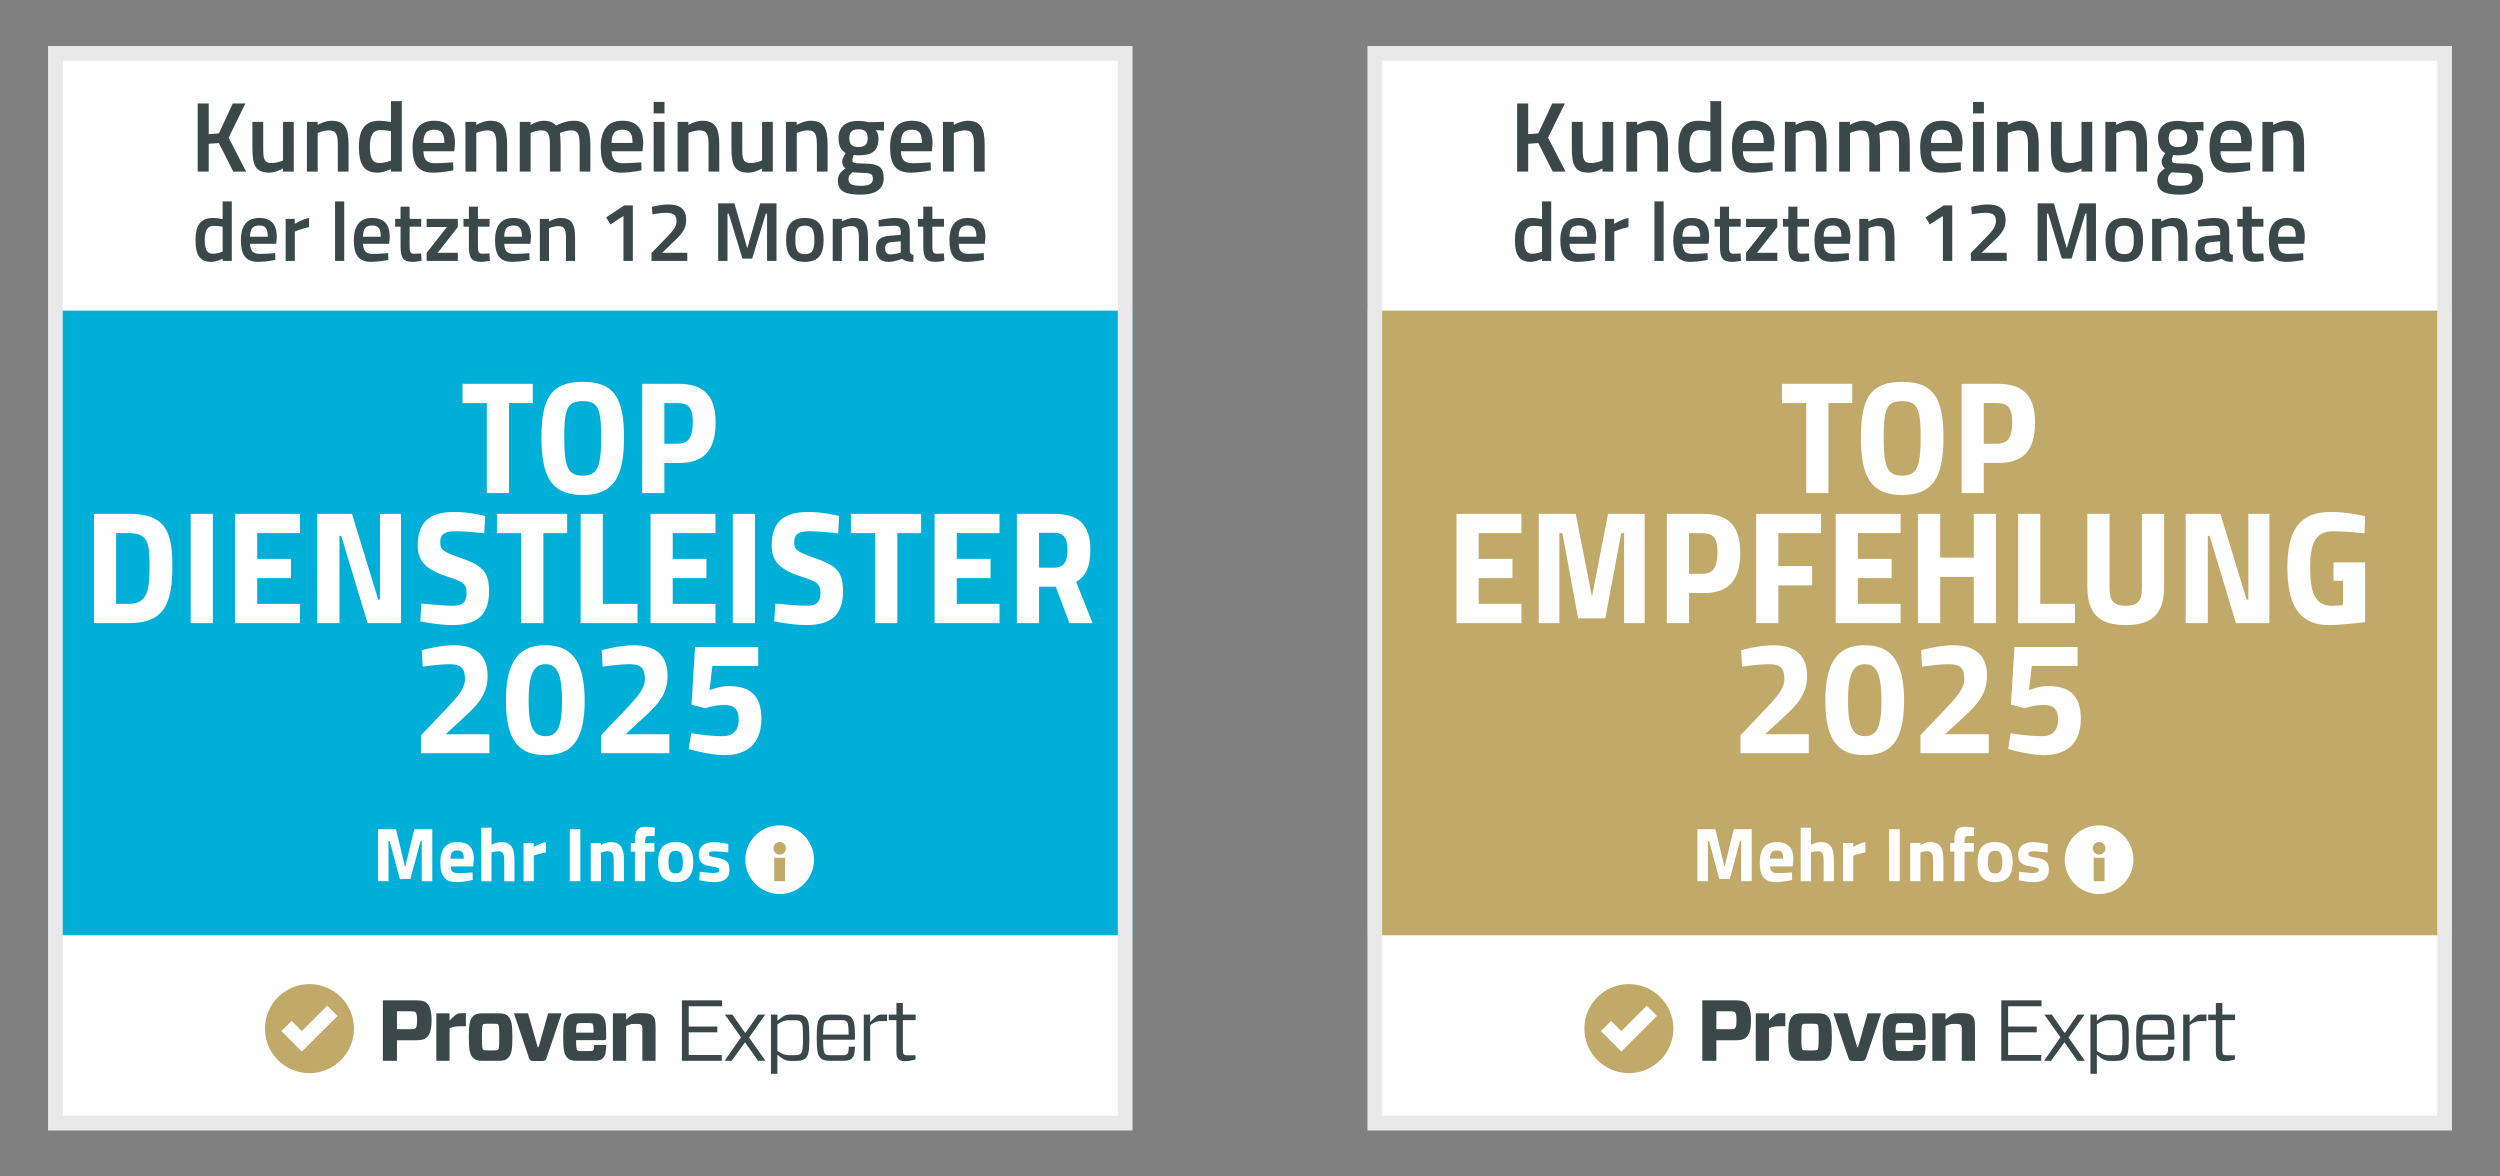 <svg version="1.1" xmlns="http://www.w3.org/2000/svg" x="0px" y="0px" width="170px" height="80px" viewBox="0 0 170 80" enable-background="new 0 0 170 80">
<rect x="0" y="0" width="170" height="80" fill="#808080" stroke="none"/>
<g>
	<polygon fill="#FFFFFF" points="93.357,3.497 93.357,76.503 166.363,76.503 166.363,3.497 93.357,3.497 	"/>
	<path fill="#3A4849" d="M105.584,11.667h0.873l-1.189-2.308l1.143-2.325h-0.859l-0.947,2.036l-0.689,0.054v-2.09h-0.75v4.633h0.75
		V9.776l0.689-0.047L105.584,11.667L105.584,11.667z M108.967,8.286v2.624c0,0-0.365,0.176-0.771,0.176
		c-0.527,0-0.574-0.277-0.574-1.028V8.286h-0.738v1.765c0,1.19,0.203,1.69,1.17,1.69c0.42,0,0.914-0.284,0.914-0.284v0.21h0.73
		V8.286H108.967L108.967,8.286z M111.326,11.667V9.042c0,0,0.373-0.176,0.766-0.176c0.514,0,0.602,0.332,0.602,1.008v1.793h0.73
		V9.854c0-1.109-0.23-1.643-1.17-1.643c-0.439,0-0.934,0.283-0.934,0.283V8.286h-0.73v3.381H111.326L111.326,11.667z M117.043,6.879
		h-0.738v1.42c-0.039-0.007-0.5-0.088-0.77-0.088c-0.969,0-1.408,0.547-1.408,1.772c0,1.305,0.412,1.758,1.279,1.758
		c0.412,0,0.906-0.25,0.906-0.25v0.176h0.73V6.879L117.043,6.879z M115.521,11.086c-0.414,0-0.65-0.237-0.65-1.103
		c0-0.771,0.217-1.137,0.717-1.137c0.285,0,0.678,0.061,0.717,0.068v2.003C116.305,10.917,115.906,11.086,115.521,11.086
		L115.521,11.086z M119.289,11.099c-0.563,0-0.766-0.27-0.771-0.812h2.096l0.047-0.527c0-1.056-0.473-1.549-1.42-1.549
		c-0.932,0-1.467,0.561-1.467,1.799c0,1.191,0.393,1.731,1.406,1.731c0.596,0,1.365-0.155,1.365-0.155l-0.012-0.548
		C120.533,11.038,119.822,11.099,119.289,11.099L119.289,11.099z M118.51,9.72c0.008-0.65,0.23-0.901,0.73-0.901
		c0.494,0,0.697,0.223,0.697,0.901H118.51L118.51,9.72z M122.109,11.667V9.042c0,0,0.371-0.176,0.764-0.176
		c0.514,0,0.604,0.332,0.604,1.008v1.793h0.729V9.854c0-1.109-0.229-1.643-1.17-1.643c-0.439,0-0.934,0.283-0.934,0.283V8.286h-0.73
		v3.381H122.109L122.109,11.667z M125.801,11.667V9.042c0,0,0.354-0.176,0.732-0.176c0.506,0,0.582,0.312,0.582,1.062v1.739h0.729
		V9.915c0-0.332-0.027-0.798-0.055-0.866c0,0,0.4-0.183,0.773-0.183c0.492,0,0.574,0.332,0.574,1.008v1.793h0.73V9.854
		c0-1.15-0.25-1.643-1.17-1.643c-0.549,0-1.164,0.331-1.164,0.331c-0.189-0.23-0.445-0.331-0.859-0.331
		c-0.398,0-0.879,0.283-0.879,0.283V8.286h-0.73v3.381H125.801L125.801,11.667z M132.086,11.099c-0.563,0-0.766-0.27-0.771-0.812
		h2.096l0.047-0.527c0-1.056-0.473-1.549-1.42-1.549c-0.932,0-1.467,0.561-1.467,1.799c0,1.191,0.393,1.731,1.408,1.731
		c0.594,0,1.365-0.155,1.365-0.155l-0.014-0.548C133.33,11.038,132.619,11.099,132.086,11.099L132.086,11.099z M131.307,9.72
		c0.008-0.65,0.23-0.901,0.73-0.901c0.494,0,0.697,0.223,0.697,0.901H131.307L131.307,9.72z M134.168,11.667h0.738V8.286h-0.738
		V11.667L134.168,11.667z M134.168,7.71h0.738V6.933h-0.738V7.71L134.168,7.71z M136.535,11.667V9.042c0,0,0.373-0.176,0.766-0.176
		c0.514,0,0.602,0.332,0.602,1.008v1.793h0.73V9.854c0-1.109-0.23-1.643-1.17-1.643c-0.439,0-0.934,0.283-0.934,0.283V8.286h-0.73
		v3.381H136.535L136.535,11.667z M141.541,8.286v2.624c0,0-0.365,0.176-0.771,0.176c-0.527,0-0.574-0.277-0.574-1.028V8.286h-0.736
		v1.765c0,1.19,0.201,1.69,1.168,1.69c0.42,0,0.914-0.284,0.914-0.284v0.21h0.73V8.286H141.541L141.541,8.286z M143.902,11.667
		V9.042c0,0,0.371-0.176,0.764-0.176c0.514,0,0.604,0.332,0.604,1.008v1.793h0.729V9.854c0-1.109-0.229-1.643-1.17-1.643
		c-0.439,0-0.934,0.283-0.934,0.283V8.286h-0.73v3.381H143.902L143.902,11.667z M148.25,13.236c0.908,0,1.563-0.311,1.563-1.109
		c0-0.778-0.33-1.001-1.398-1.007c-0.658-0.007-0.73-0.048-0.73-0.265c0-0.088,0.094-0.318,0.094-0.318
		c0.061,0.014,0.23,0.027,0.297,0.027c0.9,0,1.381-0.25,1.381-1.165c0-0.263-0.096-0.437-0.184-0.552l0.563,0.034V8.285
		l-1.049,0.027c0-0.006-0.379-0.094-0.689-0.094c-0.777,0-1.354,0.324-1.354,1.176c0,0.61,0.238,0.866,0.488,1.015
		c0,0-0.244,0.385-0.244,0.541c0,0.21,0.082,0.399,0.223,0.494c-0.344,0.263-0.514,0.473-0.514,0.818
		C146.695,13.033,147.23,13.236,148.25,13.236L148.25,13.236z M148.354,11.755c0.547,0.006,0.723,0.047,0.723,0.413
		c0,0.331-0.27,0.467-0.818,0.467c-0.615,0-0.84-0.129-0.84-0.44c0-0.21,0.082-0.325,0.271-0.481
		C147.689,11.714,148.143,11.755,148.354,11.755L148.354,11.755z M148.096,9.997c-0.434,0-0.623-0.19-0.623-0.603
		c0-0.406,0.189-0.602,0.623-0.602c0.453,0,0.629,0.196,0.629,0.602C148.725,9.807,148.549,9.997,148.096,9.997L148.096,9.997z
		 M151.762,11.099c-0.563,0-0.766-0.27-0.771-0.812h2.096l0.047-0.527c0-1.056-0.473-1.549-1.42-1.549
		c-0.932,0-1.467,0.561-1.467,1.799c0,1.191,0.393,1.731,1.406,1.731c0.596,0,1.367-0.155,1.367-0.155l-0.014-0.548
		C153.006,11.038,152.295,11.099,151.762,11.099L151.762,11.099z M150.982,9.72c0.008-0.65,0.23-0.901,0.73-0.901
		c0.494,0,0.697,0.223,0.697,0.901H150.982L150.982,9.72z M154.582,11.667V9.042c0,0,0.371-0.176,0.764-0.176
		c0.516,0,0.604,0.332,0.604,1.008v1.793h0.729V9.854c0-1.109-0.229-1.643-1.17-1.643c-0.439,0-0.934,0.283-0.934,0.283V8.286h-0.73
		v3.381H154.582L154.582,11.667z"/>
	<path fill="#3A4849" d="M105.482,13.693h-0.623v1.202c-0.035-0.006-0.424-0.074-0.654-0.074c-0.818,0-1.189,0.462-1.189,1.499
		c0,1.104,0.35,1.487,1.082,1.487c0.35,0,0.768-0.211,0.768-0.211v0.148h0.617V13.693L105.482,13.693z M104.195,17.253
		c-0.352,0-0.551-0.2-0.551-0.933c0-0.653,0.184-0.962,0.607-0.962c0.24,0,0.572,0.051,0.607,0.057v1.695
		C104.859,17.11,104.521,17.253,104.195,17.253L104.195,17.253z M107.383,17.264c-0.477,0-0.648-0.229-0.652-0.687h1.773
		l0.039-0.446c0-0.893-0.398-1.31-1.201-1.31c-0.789,0-1.24,0.474-1.24,1.522c0,1.007,0.33,1.464,1.189,1.464
		c0.504,0,1.156-0.131,1.156-0.131l-0.012-0.463C108.436,17.213,107.834,17.264,107.383,17.264L107.383,17.264z M106.725,16.097
		c0.006-0.55,0.193-0.762,0.617-0.762c0.418,0,0.59,0.189,0.59,0.762H106.725L106.725,16.097z M109.146,17.744h0.623v-1.997
		c0,0,0.445-0.2,0.967-0.303v-0.623c-0.486,0.091-0.975,0.405-0.975,0.405v-0.343h-0.615V17.744L109.146,17.744z M112.504,17.744
		h0.623v-4.051h-0.623V17.744L112.504,17.744z M115.063,17.264c-0.475,0-0.646-0.229-0.652-0.687h1.775l0.039-0.446
		c0-0.893-0.4-1.31-1.201-1.31c-0.791,0-1.242,0.474-1.242,1.522c0,1.007,0.332,1.464,1.189,1.464c0.504,0,1.156-0.131,1.156-0.131
		l-0.012-0.463C116.115,17.213,115.516,17.264,115.063,17.264L115.063,17.264z M114.404,16.097c0.006-0.55,0.195-0.762,0.619-0.762
		c0.418,0,0.59,0.189,0.59,0.762H114.404L114.404,16.097z M118.365,15.415v-0.532h-0.791v-0.829h-0.617v0.829h-0.365v0.532h0.365
		v1.328c0,0.824,0.201,1.064,0.846,1.064c0.201,0,0.584-0.074,0.584-0.074l-0.027-0.497c0,0-0.311,0.017-0.469,0.017
		c-0.299,0-0.316-0.149-0.316-0.578v-1.26H118.365L118.365,15.415z M118.732,15.438h1.379l-1.379,1.752v0.554h2.123V17.19h-1.375
		l1.375-1.752v-0.555h-2.123V15.438L118.732,15.438z M123.012,15.415v-0.532h-0.789v-0.829h-0.617v0.829h-0.367v0.532h0.367v1.328
		c0,0.824,0.199,1.064,0.846,1.064c0.201,0,0.584-0.074,0.584-0.074l-0.029-0.497c0,0-0.309,0.017-0.469,0.017
		c-0.297,0-0.314-0.149-0.314-0.578v-1.26H123.012L123.012,15.415z M124.666,17.264c-0.475,0-0.646-0.229-0.652-0.687h1.773
		l0.041-0.446c0-0.893-0.4-1.31-1.203-1.31c-0.789,0-1.24,0.474-1.24,1.522c0,1.007,0.33,1.464,1.189,1.464
		c0.504,0,1.156-0.131,1.156-0.131l-0.012-0.463C125.719,17.213,125.119,17.264,124.666,17.264L124.666,17.264z M124.008,16.097
		c0.006-0.55,0.195-0.762,0.617-0.762c0.42,0,0.59,0.189,0.59,0.762H124.008L124.008,16.097z M127.053,17.744v-2.22
		c0,0,0.314-0.149,0.646-0.149c0.436,0,0.51,0.28,0.51,0.853v1.516h0.617v-1.533c0-0.939-0.193-1.39-0.99-1.39
		c-0.371,0-0.789,0.239-0.789,0.239v-0.177h-0.617v2.861H127.053L127.053,17.744z M130.939,14.785l0.291,0.475l0.887-0.572v3.056
		h0.635v-3.777h-0.582L130.939,14.785L130.939,14.785z M136.455,17.744V17.19h-1.705l0.809-0.784
		c0.584-0.544,0.822-0.876,0.822-1.449c0-0.709-0.383-1.052-1.219-1.052c-0.561,0-1.115,0.166-1.115,0.166l0.039,0.503
		c0,0,0.527-0.103,0.928-0.103c0.486,0,0.711,0.137,0.711,0.566c0,0.401-0.281,0.705-0.768,1.203l-0.934,0.961v0.543H136.455
		L136.455,17.744z M138.557,17.744h0.635v-3.216h0.086l0.928,3.056h0.664l0.926-3.056h0.086v3.216h0.643v-3.919h-1.111l-0.875,3.061
		l-0.877-3.061h-1.104V17.744L138.557,17.744z M144.451,14.821c-0.955,0-1.275,0.548-1.275,1.476c0,0.95,0.297,1.51,1.275,1.51
		c0.984,0,1.277-0.56,1.277-1.51C145.729,15.369,145.406,14.821,144.451,14.821L144.451,14.821z M144.451,17.282
		c-0.533,0-0.646-0.321-0.646-0.985s0.143-0.951,0.646-0.951s0.648,0.287,0.648,0.951S144.984,17.282,144.451,17.282L144.451,17.282
		z M146.969,17.744v-2.22c0,0,0.316-0.149,0.648-0.149c0.434,0,0.508,0.28,0.508,0.853v1.516h0.619v-1.533
		c0-0.939-0.195-1.39-0.99-1.39c-0.373,0-0.791,0.239-0.791,0.239v-0.177h-0.617v2.861H146.969L146.969,17.744z M151.588,15.763
		c0-0.651-0.287-0.942-0.984-0.942c-0.527,0-1.15,0.148-1.15,0.148l0.023,0.44c0,0,0.691-0.057,1.076-0.057
		c0.279,0,0.418,0.097,0.418,0.411v0.205l-0.738,0.063c-0.613,0.051-0.945,0.257-0.945,0.865c0,0.597,0.287,0.911,0.854,0.911
		c0.463,0,0.922-0.211,0.922-0.211c0.211,0.166,0.412,0.211,0.76,0.211l0.018-0.474c-0.166-0.023-0.24-0.092-0.252-0.264V15.763
		L151.588,15.763z M150.971,16.408v0.764c0,0-0.385,0.127-0.711,0.127c-0.24,0-0.35-0.161-0.35-0.42
		c0-0.258,0.133-0.385,0.396-0.408L150.971,16.408L150.971,16.408z M153.912,15.415v-0.532h-0.791v-0.829h-0.617v0.829h-0.367v0.532
		h0.367v1.328c0,0.824,0.201,1.064,0.848,1.064c0.199,0,0.584-0.074,0.584-0.074l-0.029-0.497c0,0-0.309,0.017-0.469,0.017
		c-0.299,0-0.316-0.149-0.316-0.578v-1.26H153.912L153.912,15.415z M155.566,17.264c-0.477,0-0.648-0.229-0.654-0.687h1.775
		l0.041-0.446c0-0.893-0.402-1.31-1.203-1.31c-0.789,0-1.242,0.474-1.242,1.522c0,1.007,0.332,1.464,1.191,1.464
		c0.504,0,1.154-0.131,1.154-0.131l-0.01-0.463C156.619,17.213,156.02,17.264,155.566,17.264L155.566,17.264z M154.908,16.097
		c0.004-0.55,0.193-0.762,0.617-0.762c0.418,0,0.59,0.189,0.59,0.762H154.908L154.908,16.097z"/>
	<polygon fill="#C1A969" points="92.988,21.122 92.988,63.598 166.732,63.598 166.732,21.122 92.988,21.122 	"/>
	<path fill="#C1A969" d="M111.975,68.39l-1.727,1.725l-0.695-0.695l-0.695,0.695l1.391,1.391l2.42-2.42L111.975,68.39L111.975,68.39
		z M113.789,69.947c0,1.672-1.354,3.026-3.025,3.026s-3.027-1.354-3.027-3.026s1.355-3.026,3.027-3.026
		S113.789,68.275,113.789,69.947L113.789,69.947z"/>
	<path fill="#3A4849" d="M145.691,70.703c0.006,0.716,0.053,0.875,0.143,0.963c0.07,0.071,0.152,0.088,0.375,0.088h0.781
		c0.193,0,0.275-0.023,0.34-0.088c0.072-0.071,0.1-0.171,0.107-0.493h0.422c-0.012,0.481-0.064,0.646-0.217,0.798
		c-0.117,0.118-0.271,0.164-0.57,0.164h-0.904c-0.324,0-0.506-0.04-0.641-0.175c-0.199-0.2-0.27-0.452-0.27-1.398
		c0-0.939,0.07-1.191,0.27-1.393c0.135-0.134,0.316-0.175,0.641-0.175h0.787c0.316,0,0.51,0.046,0.633,0.169
		c0.201,0.207,0.271,0.459,0.271,1.37v0.099c0,0.047-0.018,0.071-0.07,0.071H145.691L145.691,70.703z M145.691,70.355h1.738
		c-0.006-0.646-0.053-0.805-0.146-0.893c-0.064-0.065-0.146-0.093-0.375-0.093h-0.699c-0.223,0-0.305,0.022-0.383,0.099
		C145.738,69.557,145.697,69.698,145.691,70.355L145.691,70.355z M119.393,72.135v-3.229h0.896v0.492
		c0.336-0.346,0.506-0.499,0.764-0.499h0.348v0.889h-0.418c-0.246,0-0.436,0.021-0.693,0.129v2.219H119.393L119.393,72.135z
		 M151.977,72.042l-0.275,0.071c-0.113,0.021-0.258,0.046-0.424,0.046c-0.205,0-0.354-0.035-0.463-0.146
		c-0.107-0.105-0.137-0.242-0.137-0.494V69.37h-0.521v-0.376h0.521v-0.788h0.441v0.788h0.863v0.376h-0.863v2.049
		c0,0.164,0.018,0.235,0.064,0.276c0.035,0.042,0.1,0.064,0.275,0.064h0.518V72.042L151.977,72.042z M148.459,72.135v-3.141h0.436
		v0.511c0.381-0.4,0.521-0.518,0.785-0.518h0.361v0.446h-0.4c-0.242,0-0.406,0.035-0.746,0.271v2.431H148.459L148.459,72.135z
		 M138.996,72.135l1.111-1.597l-1.092-1.544h0.506l0.855,1.227h0.053l0.84-1.227h0.482l-1.094,1.556l1.117,1.585h-0.506
		l-0.887-1.261l-0.91,1.261H138.996L138.996,72.135z M138.803,72.135h-2.713v-4.111h2.732v0.4h-2.27v1.38h1.945v0.394h-1.945v1.54
		h2.25V72.135L138.803,72.135z M131.4,72.135v-3.229h0.896v0.429c0.418-0.376,0.547-0.436,0.848-0.436h0.393
		c0.275,0,0.451,0.06,0.576,0.183c0.133,0.13,0.186,0.3,0.186,0.775v2.278h-0.896v-2.172c0-0.135-0.025-0.212-0.07-0.265
		c-0.055-0.054-0.113-0.07-0.271-0.07h-0.252c-0.152,0-0.293,0.035-0.512,0.135v2.372H131.4L131.4,72.135z M126.891,71.936
		c-0.061,0.17-0.131,0.212-0.307,0.212h-0.588c-0.17,0-0.246-0.042-0.305-0.212l-1.021-3.03h0.957l0.658,2.297h0.064l0.646-2.297
		h0.916L126.891,71.936L126.891,71.936z M117.643,69.985c0.217,0,0.281-0.012,0.322-0.047c0.064-0.059,0.117-0.164,0.117-0.563
		c0-0.4-0.059-0.5-0.117-0.553c-0.041-0.035-0.105-0.054-0.322-0.054h-0.93v1.216H117.643L117.643,69.985z M118.717,70.567
		c-0.141,0.123-0.365,0.171-0.699,0.171h-1.305v1.396h-0.957v-4.111h2.262c0.334,0,0.559,0.041,0.699,0.165
		c0.188,0.17,0.352,0.436,0.352,1.198C119.068,70.133,118.898,70.402,118.717,70.567L118.717,70.567z M122.568,71.366
		c0.035,0.047,0.082,0.059,0.234,0.059h0.559c0.152,0,0.199-0.018,0.234-0.059c0.047-0.048,0.076-0.153,0.076-0.847
		c0-0.691-0.029-0.798-0.076-0.851c-0.035-0.041-0.082-0.053-0.234-0.053h-0.559c-0.152,0-0.199,0.012-0.234,0.053
		c-0.047,0.053-0.076,0.159-0.076,0.851C122.492,71.213,122.521,71.318,122.568,71.366L122.568,71.366z M121.893,71.936
		c-0.211-0.211-0.293-0.505-0.293-1.416c0-0.916,0.082-1.203,0.293-1.421c0.135-0.141,0.313-0.193,0.641-0.193h1.098
		c0.328,0,0.5,0.053,0.641,0.193c0.211,0.218,0.293,0.505,0.293,1.421c0,0.917-0.082,1.205-0.293,1.416
		c-0.141,0.148-0.313,0.199-0.641,0.199h-1.098C122.205,72.135,122.033,72.084,121.893,71.936L121.893,71.936z M128.893,70.221
		h1.191c0-0.434-0.029-0.552-0.072-0.599c-0.033-0.036-0.086-0.054-0.268-0.054h-0.488c-0.152,0-0.246,0.013-0.287,0.06
		C128.926,69.669,128.898,69.769,128.893,70.221L128.893,70.221z M128.893,70.726c0.006,0.512,0.041,0.646,0.076,0.688
		c0.041,0.048,0.135,0.059,0.287,0.059h0.545c0.184,0,0.23-0.018,0.266-0.059c0.029-0.035,0.041-0.123,0.047-0.353h0.828
		c-0.006,0.482-0.059,0.729-0.217,0.888c-0.1,0.099-0.23,0.187-0.576,0.187h-1.197c-0.33,0-0.5-0.051-0.641-0.199
		c-0.211-0.211-0.293-0.464-0.293-1.416c0-0.951,0.082-1.203,0.293-1.421c0.135-0.141,0.311-0.193,0.641-0.193h1.092
		c0.328,0,0.506,0.053,0.641,0.193c0.211,0.212,0.258,0.464,0.258,1.394v0.104c0,0.094-0.023,0.129-0.129,0.129H128.893
		L128.893,70.726z M142.586,69.658v1.808c0.322,0.206,0.512,0.288,0.779,0.288h0.389c0.252,0,0.354-0.042,0.422-0.111
		c0.117-0.118,0.148-0.3,0.148-1.081c0-0.774-0.031-0.964-0.148-1.074c-0.068-0.077-0.17-0.111-0.422-0.111h-0.398
		C143.084,69.376,142.896,69.457,142.586,69.658L142.586,69.658z M142.586,68.994v0.416c0.416-0.34,0.563-0.423,0.893-0.423h0.363
		c0.357,0,0.533,0.059,0.668,0.193c0.184,0.189,0.248,0.436,0.248,1.381c0,0.952-0.064,1.198-0.248,1.387
		c-0.135,0.136-0.311,0.193-0.668,0.193h-0.363c-0.324,0-0.482-0.082-0.893-0.423v1.298h-0.436v-4.022H142.586L142.586,68.994z"/>
	<path fill="#FFFFFF" d="M122.998,51.218v-1.289h-2.971l1.266-1.169c0.951-0.874,1.586-1.563,1.586-2.819
		c0-1.453-0.896-2.064-2.295-2.064c-1.016,0-2.186,0.338-2.186,0.338l0.064,1.115c0,0,1.105-0.164,1.848-0.164
		c0.754,0,1.027,0.284,1.027,0.994c0,0.645-0.416,1.146-1.432,2.207l-1.551,1.628v1.224H122.998L122.998,51.218z M126.801,43.876
		c-1.684,0-2.678,0.938-2.678,3.78c0,2.841,0.994,3.692,2.678,3.692s2.678-0.852,2.678-3.692
		C129.479,44.814,128.484,43.876,126.801,43.876L126.801,43.876z M126.813,45.165c0.818,0,1.125,0.721,1.125,2.491
		c0,1.77-0.307,2.403-1.125,2.403c-0.82,0-1.148-0.634-1.148-2.403C125.664,45.886,125.992,45.165,126.813,45.165L126.813,45.165z
		 M135.236,51.218v-1.289h-2.973l1.268-1.169c0.951-0.874,1.584-1.563,1.584-2.819c0-1.453-0.896-2.064-2.295-2.064
		c-1.016,0-2.186,0.338-2.186,0.338l0.066,1.115c0,0,1.104-0.164,1.846-0.164c0.754,0,1.027,0.284,1.027,0.994
		c0,0.645-0.414,1.146-1.43,2.207l-1.553,1.628v1.224H135.236L135.236,51.218z M136.984,43.996l-0.24,3.922l0.951,0.241
		c0,0,0.535-0.22,1.299-0.22c0.645,0,0.961,0.284,0.961,1.017c0,0.688-0.393,1.104-1.059,1.104c-1.137,0-2.174-0.208-2.174-0.208
		l-0.164,1.082c0,0,1.398,0.415,2.414,0.415c1.572,0,2.523-0.797,2.523-2.479c0-1.672-0.873-2.219-2.25-2.219
		c-0.59,0-1.279,0.284-1.279,0.284l0.197-1.649h3.113v-1.289H136.984L136.984,43.996z"/>
	<path fill="#FFFFFF" d="M99.043,42.373h4.414v-1.312h-2.906v-1.748h2.295v-1.312h-2.295v-1.748h2.906v-1.311h-4.414V42.373
		L99.043,42.373z M104.637,42.373h1.398v-6.119h0.209l1.07,5.791h1.846l1.082-5.791h0.197v6.119h1.398v-7.43h-2.49l-1.094,5.638
		l-1.104-5.638h-2.514V42.373L104.637,42.373z M115.826,40.329c1.551,0,2.512-0.677,2.512-2.753c0-1.901-0.895-2.633-2.523-2.633
		h-2.469v7.43h1.508v-2.044H115.826L115.826,40.329z M114.854,39.019v-2.765h0.852c0.711,0,1.082,0.23,1.082,1.268
		c0,1.191-0.371,1.497-1.07,1.497H114.854L114.854,39.019z M119.42,42.373h1.508v-2.568h2.295v-1.311h-2.295v-2.24h2.906v-1.311
		h-4.414V42.373L119.42,42.373z M124.828,42.373h4.414v-1.312h-2.906v-1.748h2.295v-1.312h-2.295v-1.748h2.906v-1.311h-4.414V42.373
		L124.828,42.373z M134.215,42.373h1.508v-7.43h-1.508v2.972h-2.283v-2.972h-1.51v7.43h1.51v-3.147h2.283V42.373L134.215,42.373z
		 M141.098,42.373v-1.312h-2.359v-6.119h-1.508v7.43H141.098L141.098,42.373z M143.447,34.943h-1.508v4.906
		c0,1.857,0.754,2.655,2.609,2.655c1.859,0,2.613-0.798,2.613-2.655v-4.906h-1.508v5.037c0,0.863-0.262,1.212-1.105,1.212
		c-0.84,0-1.102-0.35-1.102-1.212V34.943L143.447,34.943z M148.625,42.373h1.508V36.44h0.121l1.791,5.933h2.273v-7.43h-1.432v5.824
		h-0.119l-1.781-5.824h-2.361V42.373L148.625,42.373z M158.678,39.488h0.645v1.661c0,0-0.469,0.044-0.732,0.044
		c-1.268,0-1.498-1.06-1.498-2.61c0-1.421,0.252-2.459,1.541-2.459c0.842,0,2.154,0.142,2.154,0.142l0.043-1.158
		c0,0-1.082-0.295-2.35-0.295c-2.129,0-2.939,1.256-2.939,3.77c0,2.305,0.635,3.922,2.83,3.922c0.82,0,2.459-0.197,2.459-0.197
		v-4.064h-2.152V39.488L158.678,39.488z"/>
	<path fill="#FFFFFF" d="M121.174,27.409h1.65v6.119h1.508v-6.119h1.617v-1.311h-4.775V27.409L121.174,27.409z M129.348,32.348
		c-1.039,0-1.258-0.645-1.258-2.612c0-1.496,0.121-2.141,0.645-2.36c0.164-0.065,0.371-0.098,0.613-0.098
		c1.037,0,1.256,0.492,1.256,2.458c0,1.486-0.131,2.208-0.635,2.481C129.805,32.304,129.598,32.348,129.348,32.348L129.348,32.348z
		 M129.348,33.659c0.621,0,1.125-0.109,1.518-0.328c0.928-0.513,1.289-1.661,1.289-3.595c0-2.753-0.732-3.769-2.807-3.769
		c-0.68,0-1.203,0.109-1.617,0.349c-0.854,0.492-1.191,1.563-1.191,3.42C126.539,32.49,127.271,33.659,129.348,33.659
		L129.348,33.659z M135.869,31.485c1.551,0,2.514-0.678,2.514-2.754c0-1.901-0.896-2.633-2.523-2.633h-2.471v7.43h1.508v-2.043
		H135.869L135.869,31.485z M134.896,30.173v-2.764h0.854c0.709,0,1.08,0.23,1.08,1.268c0,1.191-0.371,1.496-1.07,1.496H134.896
		L134.896,30.173z"/>
	<path fill="#FFFFFF" d="M115.422,59.923h0.719v-2.737h0.078l0.691,2.58h0.719l0.691-2.58h0.078v2.737h0.719v-3.538h-1.223
		l-0.625,2.58l-0.623-2.58h-1.225V59.923L115.422,59.923z M120.891,59.372c-0.373,0-0.52-0.142-0.525-0.454h1.529l0.053-0.483
		c0-0.786-0.369-1.176-1.135-1.176c-0.76,0-1.148,0.473-1.148,1.4c0,0.936,0.332,1.325,1.117,1.325c0.484,0,1.082-0.146,1.082-0.146
		l-0.01-0.514C121.854,59.325,121.318,59.372,120.891,59.372L120.891,59.372z M120.359,58.388c0.006-0.396,0.121-0.557,0.453-0.557
		c0.328,0,0.447,0.135,0.447,0.557H120.359L120.359,58.388z M123.145,59.923v-1.957c0,0,0.244-0.083,0.473-0.083
		c0.338,0,0.391,0.255,0.391,0.645v1.396h0.697v-1.41c0-0.796-0.188-1.254-0.916-1.254c-0.287,0-0.645,0.188-0.645,0.188v-1.165
		h-0.697v3.642H123.145L123.145,59.923z M125.324,59.923h0.697V58.18c0,0,0.369-0.13,0.826-0.218v-0.703
		c-0.395,0.078-0.832,0.338-0.832,0.338v-0.274h-0.691V59.923L125.324,59.923z M128.467,59.923h0.717v-3.538h-0.717V59.923
		L128.467,59.923z M130.588,59.923v-1.946c0,0,0.23-0.094,0.475-0.094c0.34,0,0.391,0.255,0.391,0.65v1.39h0.697v-1.41
		c0-0.796-0.188-1.254-0.916-1.254c-0.297,0-0.65,0.208-0.65,0.208v-0.145h-0.691v2.601H130.588L130.588,59.923z M133.59,57.914
		h0.631v-0.592h-0.631v-0.11c0-0.265,0.053-0.37,0.25-0.37c0.168,0,0.396,0.011,0.396,0.011l0.01-0.571
		c0,0.005-0.422-0.063-0.592-0.063c-0.568,0-0.76,0.239-0.76,0.988v0.115h-0.281v0.592h0.281v2.009h0.695V57.914L133.59,57.914z
		 M135.668,57.259c-0.906,0-1.197,0.556-1.197,1.358c0,0.801,0.291,1.367,1.197,1.367c0.904,0,1.195-0.566,1.195-1.367
		C136.863,57.814,136.572,57.259,135.668,57.259L135.668,57.259z M135.668,59.393c-0.387,0-0.49-0.271-0.49-0.775
		s0.104-0.766,0.49-0.766c0.385,0,0.488,0.261,0.488,0.766S136.053,59.393,135.668,59.393L135.668,59.393z M139.252,57.394
		c0,0-0.635-0.13-1.01-0.13c-0.545,0-1.004,0.245-1.004,0.849c0,0.572,0.297,0.707,0.857,0.802c0.48,0.078,0.537,0.13,0.537,0.244
		c0,0.136-0.088,0.202-0.422,0.202c-0.266,0-0.91-0.083-0.91-0.083l-0.02,0.582c0,0,0.613,0.125,0.998,0.125
		c0.65,0,1.045-0.233,1.045-0.842c0-0.525-0.213-0.703-0.816-0.812c-0.479-0.089-0.576-0.115-0.576-0.235
		c0-0.14,0.061-0.208,0.363-0.208s0.947,0.083,0.947,0.083L139.252,57.394L139.252,57.394z"/>
	<path fill="#FFFFFF" d="M142.738,60.796c1.289,0,2.336-1.046,2.336-2.336c0-1.289-1.047-2.335-2.336-2.335
		s-2.336,1.046-2.336,2.335C140.402,59.75,141.449,60.796,142.738,60.796L142.738,60.796z"/>
	<path fill="#C1A969" d="M142.738,58.115c0.236,0,0.428-0.192,0.428-0.429c0-0.235-0.191-0.428-0.428-0.428
		s-0.428,0.192-0.428,0.428C142.311,57.923,142.502,58.115,142.738,58.115L142.738,58.115z"/>
	<polygon fill="#C1A969" points="142.369,58.325 142.369,59.923 143.107,59.923 143.107,58.325 142.369,58.325 	"/>
	<path fill="none" stroke="#E9E9E9" d="M93.488,3.628c0,24.248,0,48.496,0,72.744c24.248,0,48.496,0,72.744,0
		c0-24.248,0-48.495,0-72.744C141.984,3.628,117.736,3.628,93.488,3.628L93.488,3.628z"/>
	<polygon fill="#FFFFFF" points="3.636,3.497 3.636,76.503 76.642,76.503 76.642,3.497 3.636,3.497 	"/>
	<path fill="#3A4849" d="M15.863,11.667h0.873l-1.19-2.308l1.143-2.325H15.83L14.883,9.07l-0.69,0.054v-2.09h-0.75v4.633h0.75V9.776
		l0.69-0.047L15.863,11.667L15.863,11.667z M19.246,8.286v2.624c0,0-0.365,0.176-0.771,0.176c-0.528,0-0.576-0.277-0.576-1.028
		V8.286h-0.736v1.765c0,1.19,0.203,1.69,1.17,1.69c0.419,0,0.913-0.284,0.913-0.284v0.21h0.73V8.286H19.246L19.246,8.286z
		 M21.605,11.667V9.042c0,0,0.372-0.176,0.765-0.176c0.514,0,0.602,0.332,0.602,1.008v1.793h0.73V9.854
		c0-1.109-0.23-1.643-1.17-1.643c-0.44,0-0.934,0.283-0.934,0.283V8.286H20.87v3.381H21.605L21.605,11.667z M27.321,6.879h-0.736
		v1.42c-0.041-0.007-0.501-0.088-0.772-0.088c-0.967,0-1.406,0.547-1.406,1.772c0,1.305,0.412,1.758,1.278,1.758
		c0.413,0,0.907-0.25,0.907-0.25v0.176h0.729V6.879L27.321,6.879z M25.8,11.086c-0.413,0-0.65-0.237-0.65-1.103
		c0-0.771,0.217-1.137,0.718-1.137c0.284,0,0.676,0.061,0.717,0.068v2.003C26.584,10.917,26.186,11.086,25.8,11.086L25.8,11.086z
		 M29.567,11.099c-0.561,0-0.764-0.27-0.771-0.812h2.097l0.047-0.527c0-1.056-0.473-1.549-1.42-1.549
		c-0.934,0-1.467,0.561-1.467,1.799c0,1.191,0.392,1.731,1.406,1.731c0.596,0,1.366-0.155,1.366-0.155l-0.013-0.548
		C30.812,11.038,30.102,11.099,29.567,11.099L29.567,11.099z M28.789,9.72c0.007-0.65,0.23-0.901,0.731-0.901
		c0.494,0,0.697,0.223,0.697,0.901H28.789L28.789,9.72z M32.388,11.667V9.042c0,0,0.372-0.176,0.764-0.176
		c0.515,0,0.603,0.332,0.603,1.008v1.793h0.729V9.854c0-1.109-0.229-1.643-1.169-1.643c-0.44,0-0.934,0.283-0.934,0.283V8.286h-0.73
		v3.381H32.388L32.388,11.667z M36.081,11.667V9.042c0,0,0.351-0.176,0.731-0.176c0.507,0,0.582,0.312,0.582,1.062v1.739h0.729
		V9.915c0-0.332-0.027-0.798-0.054-0.866c0,0,0.399-0.183,0.772-0.183c0.494,0,0.575,0.332,0.575,1.008v1.793h0.73V9.854
		c0-1.15-0.25-1.643-1.17-1.643c-0.548,0-1.164,0.331-1.164,0.331c-0.189-0.23-0.446-0.331-0.858-0.331
		c-0.4,0-0.88,0.283-0.88,0.283V8.286h-0.73v3.381H36.081L36.081,11.667z M42.365,11.099c-0.562,0-0.765-0.27-0.772-0.812h2.097
		l0.047-0.527c0-1.056-0.473-1.549-1.42-1.549c-0.933,0-1.467,0.561-1.467,1.799c0,1.191,0.392,1.731,1.406,1.731
		c0.596,0,1.366-0.155,1.366-0.155l-0.013-0.548C43.609,11.038,42.899,11.099,42.365,11.099L42.365,11.099z M41.585,9.72
		c0.007-0.65,0.23-0.901,0.731-0.901c0.494,0,0.697,0.223,0.697,0.901H41.585L41.585,9.72z M44.448,11.667h0.737V8.286h-0.737
		V11.667L44.448,11.667z M44.448,7.71h0.737V6.933h-0.737V7.71L44.448,7.71z M46.814,11.667V9.042c0,0,0.372-0.176,0.765-0.176
		c0.514,0,0.602,0.332,0.602,1.008v1.793h0.73V9.854c0-1.109-0.23-1.643-1.17-1.643c-0.44,0-0.934,0.283-0.934,0.283V8.286h-0.73
		v3.381H46.814L46.814,11.667z M51.821,8.286v2.624c0,0-0.366,0.176-0.772,0.176c-0.528,0-0.575-0.277-0.575-1.028V8.286h-0.736
		v1.765c0,1.19,0.202,1.69,1.169,1.69c0.42,0,0.914-0.284,0.914-0.284v0.21h0.73V8.286H51.821L51.821,8.286z M54.181,11.667V9.042
		c0,0,0.372-0.176,0.764-0.176c0.515,0,0.603,0.332,0.603,1.008v1.793h0.729V9.854c0-1.109-0.229-1.643-1.169-1.643
		c-0.44,0-0.934,0.283-0.934,0.283V8.286h-0.73v3.381H54.181L54.181,11.667z M58.53,13.236c0.907,0,1.562-0.311,1.562-1.109
		c0-0.778-0.331-1.001-1.399-1.007c-0.657-0.007-0.731-0.048-0.731-0.265c0-0.088,0.094-0.318,0.094-0.318
		c0.061,0.014,0.23,0.027,0.298,0.027c0.9,0,1.38-0.25,1.38-1.165c0-0.263-0.095-0.437-0.183-0.552l0.561,0.034V8.285l-1.047,0.027
		c0-0.006-0.379-0.094-0.69-0.094c-0.779,0-1.353,0.324-1.353,1.176c0,0.61,0.237,0.866,0.487,1.015c0,0-0.243,0.385-0.243,0.541
		c0,0.21,0.081,0.399,0.223,0.494c-0.345,0.263-0.514,0.473-0.514,0.818C56.975,13.033,57.509,13.236,58.53,13.236L58.53,13.236z
		 M58.632,11.755c0.548,0.006,0.724,0.047,0.724,0.413c0,0.331-0.271,0.467-0.819,0.467c-0.616,0-0.839-0.129-0.839-0.44
		c0-0.21,0.081-0.325,0.27-0.481C57.968,11.714,58.422,11.755,58.632,11.755L58.632,11.755z M58.375,9.997
		c-0.434,0-0.623-0.19-0.623-0.603c0-0.406,0.189-0.602,0.623-0.602c0.453,0,0.629,0.196,0.629,0.602
		C59.004,9.807,58.828,9.997,58.375,9.997L58.375,9.997z M62.041,11.099c-0.562,0-0.765-0.27-0.772-0.812h2.097l0.047-0.527
		c0-1.056-0.473-1.549-1.42-1.549c-0.933,0-1.467,0.561-1.467,1.799c0,1.191,0.392,1.731,1.406,1.731
		c0.596,0,1.366-0.155,1.366-0.155l-0.013-0.548C63.285,11.038,62.575,11.099,62.041,11.099L62.041,11.099z M61.262,9.72
		c0.007-0.65,0.23-0.901,0.731-0.901c0.494,0,0.697,0.223,0.697,0.901H61.262L61.262,9.72z M64.861,11.667V9.042
		c0,0,0.372-0.176,0.764-0.176c0.515,0,0.603,0.332,0.603,1.008v1.793h0.729V9.854c0-1.109-0.229-1.643-1.169-1.643
		c-0.44,0-0.934,0.283-0.934,0.283V8.286h-0.73v3.381H64.861L64.861,11.667z"/>
	<path fill="#3A4849" d="M15.761,13.693h-0.623v1.202c-0.034-0.006-0.424-0.074-0.653-0.074c-0.818,0-1.19,0.462-1.19,1.499
		c0,1.104,0.349,1.487,1.081,1.487c0.35,0,0.768-0.211,0.768-0.211v0.148h0.617V13.693L15.761,13.693z M14.474,17.253
		c-0.35,0-0.55-0.2-0.55-0.933c0-0.653,0.183-0.962,0.607-0.962c0.24,0,0.573,0.051,0.607,0.057v1.695
		C15.138,17.11,14.8,17.253,14.474,17.253L14.474,17.253z M17.661,17.264c-0.475,0-0.647-0.229-0.652-0.687h1.774l0.04-0.446
		c0-0.893-0.4-1.31-1.202-1.31c-0.79,0-1.241,0.474-1.241,1.522c0,1.007,0.331,1.464,1.19,1.464c0.504,0,1.156-0.131,1.156-0.131
		l-0.012-0.463C18.714,17.213,18.114,17.264,17.661,17.264L17.661,17.264z M17.002,16.097c0.006-0.55,0.195-0.762,0.618-0.762
		c0.418,0,0.59,0.189,0.59,0.762H17.002L17.002,16.097z M19.425,17.744h0.623v-1.997c0,0,0.446-0.2,0.967-0.303v-0.623
		c-0.487,0.091-0.973,0.405-0.973,0.405v-0.343h-0.617V17.744L19.425,17.744z M22.784,17.744h0.623v-4.051h-0.623V17.744
		L22.784,17.744z M25.342,17.264c-0.475,0-0.647-0.229-0.653-0.687h1.774l0.04-0.446c0-0.893-0.4-1.31-1.201-1.31
		c-0.79,0-1.242,0.474-1.242,1.522c0,1.007,0.332,1.464,1.19,1.464c0.504,0,1.156-0.131,1.156-0.131l-0.011-0.463
		C26.395,17.213,25.793,17.264,25.342,17.264L25.342,17.264z M24.683,16.097c0.006-0.55,0.195-0.762,0.619-0.762
		c0.418,0,0.59,0.189,0.59,0.762H24.683L24.683,16.097z M28.644,15.415v-0.532h-0.79v-0.829h-0.617v0.829H26.87v0.532h0.367v1.328
		c0,0.824,0.2,1.064,0.846,1.064c0.2,0,0.584-0.074,0.584-0.074l-0.029-0.497c0,0-0.309,0.017-0.469,0.017
		c-0.298,0-0.315-0.149-0.315-0.578v-1.26H28.644L28.644,15.415z M29.011,15.438h1.379l-1.379,1.752v0.554h2.122V17.19H29.76
		l1.373-1.752v-0.555h-2.122V15.438L29.011,15.438z M33.291,15.415v-0.532H32.5v-0.829h-0.617v0.829h-0.366v0.532h0.366v1.328
		c0,0.824,0.2,1.064,0.846,1.064c0.201,0,0.584-0.074,0.584-0.074l-0.029-0.497c0,0-0.309,0.017-0.469,0.017
		c-0.298,0-0.315-0.149-0.315-0.578v-1.26H33.291L33.291,15.415z M34.945,17.264c-0.475,0-0.647-0.229-0.652-0.687h1.774l0.04-0.446
		c0-0.893-0.4-1.31-1.202-1.31c-0.79,0-1.241,0.474-1.241,1.522c0,1.007,0.331,1.464,1.19,1.464c0.504,0,1.156-0.131,1.156-0.131
		l-0.012-0.463C35.998,17.213,35.397,17.264,34.945,17.264L34.945,17.264z M34.287,16.097c0.006-0.55,0.195-0.762,0.618-0.762
		c0.418,0,0.59,0.189,0.59,0.762H34.287L34.287,16.097z M37.332,17.744v-2.22c0,0,0.315-0.149,0.647-0.149
		c0.435,0,0.509,0.28,0.509,0.853v1.516h0.618v-1.533c0-0.939-0.194-1.39-0.99-1.39c-0.372,0-0.79,0.239-0.79,0.239v-0.177h-0.617
		v2.861H37.332L37.332,17.744z M41.218,14.785l0.292,0.475l0.887-0.572v3.056h0.635v-3.777h-0.583L41.218,14.785L41.218,14.785z
		 M46.735,17.744V17.19H45.03l0.807-0.784c0.583-0.544,0.823-0.876,0.823-1.449c0-0.709-0.383-1.052-1.218-1.052
		c-0.561,0-1.116,0.166-1.116,0.166l0.04,0.503c0,0,0.527-0.103,0.927-0.103c0.487,0,0.71,0.137,0.71,0.566
		c0,0.401-0.28,0.705-0.767,1.203l-0.933,0.961v0.543H46.735L46.735,17.744z M48.835,17.744h0.635v-3.216h0.085l0.928,3.056h0.664
		l0.927-3.056h0.086v3.216h0.64v-3.919h-1.109l-0.876,3.061l-0.876-3.061h-1.104V17.744L48.835,17.744z M54.73,14.821
		c-0.956,0-1.276,0.548-1.276,1.476c0,0.95,0.297,1.51,1.276,1.51c0.984,0,1.275-0.56,1.275-1.51
		C56.006,15.369,55.686,14.821,54.73,14.821L54.73,14.821z M54.73,17.282c-0.533,0-0.648-0.321-0.648-0.985s0.144-0.951,0.648-0.951
		c0.503,0,0.647,0.287,0.647,0.951S55.263,17.282,54.73,17.282L54.73,17.282z M57.248,17.744v-2.22c0,0,0.315-0.149,0.648-0.149
		c0.435,0,0.509,0.28,0.509,0.853v1.516h0.618v-1.533c0-0.939-0.195-1.39-0.99-1.39c-0.372,0-0.79,0.239-0.79,0.239v-0.177h-0.618
		v2.861H57.248L57.248,17.744z M61.867,15.763c0-0.651-0.286-0.942-0.984-0.942c-0.527,0-1.15,0.148-1.15,0.148l0.023,0.44
		c0,0,0.692-0.057,1.076-0.057c0.28,0,0.418,0.097,0.418,0.411v0.205l-0.739,0.063c-0.612,0.051-0.944,0.257-0.944,0.865
		c0,0.597,0.286,0.911,0.852,0.911c0.464,0,0.922-0.211,0.922-0.211c0.212,0.166,0.412,0.211,0.761,0.211l0.017-0.474
		c-0.166-0.023-0.24-0.092-0.252-0.264V15.763L61.867,15.763z M61.25,16.408v0.764c0,0-0.384,0.127-0.71,0.127
		c-0.241,0-0.35-0.161-0.35-0.42c0-0.258,0.132-0.385,0.395-0.408L61.25,16.408L61.25,16.408z M64.191,15.415v-0.532h-0.79v-0.829
		h-0.617v0.829h-0.367v0.532h0.367v1.328c0,0.824,0.2,1.064,0.846,1.064c0.2,0,0.584-0.074,0.584-0.074l-0.029-0.497
		c0,0-0.309,0.017-0.469,0.017c-0.298,0-0.315-0.149-0.315-0.578v-1.26H64.191L64.191,15.415z M65.845,17.264
		c-0.475,0-0.647-0.229-0.653-0.687h1.774l0.04-0.446c0-0.893-0.4-1.31-1.201-1.31c-0.79,0-1.242,0.474-1.242,1.522
		c0,1.007,0.332,1.464,1.19,1.464c0.504,0,1.156-0.131,1.156-0.131l-0.011-0.463C66.897,17.213,66.297,17.264,65.845,17.264
		L65.845,17.264z M65.186,16.097c0.006-0.55,0.195-0.762,0.619-0.762c0.418,0,0.59,0.189,0.59,0.762H65.186L65.186,16.097z"/>
	<polygon fill="#00AFD7" points="3.268,21.122 3.268,63.598 77.011,63.598 77.011,21.122 3.268,21.122 	"/>
	<path fill="#C1A969" d="M22.252,68.39l-1.726,1.725l-0.695-0.695l-0.695,0.695l1.39,1.391l2.421-2.42L22.252,68.39L22.252,68.39z
		 M24.069,69.947c0,1.672-1.355,3.026-3.026,3.026c-1.672,0-3.027-1.354-3.027-3.026s1.355-3.026,3.027-3.026
		C22.714,66.921,24.069,68.275,24.069,69.947L24.069,69.947z"/>
	<path fill="#3A4849" d="M55.971,70.703c0.006,0.716,0.053,0.875,0.142,0.963c0.07,0.071,0.152,0.088,0.375,0.088h0.781
		c0.194,0,0.276-0.023,0.341-0.088c0.07-0.071,0.1-0.171,0.106-0.493h0.422c-0.011,0.481-0.065,0.646-0.217,0.798
		c-0.117,0.118-0.27,0.164-0.57,0.164h-0.904c-0.323,0-0.506-0.04-0.64-0.175c-0.199-0.2-0.27-0.452-0.27-1.398
		c0-0.939,0.071-1.191,0.27-1.393c0.134-0.134,0.317-0.175,0.64-0.175h0.787c0.317,0,0.511,0.046,0.634,0.169
		c0.2,0.207,0.27,0.459,0.27,1.37v0.099c0,0.047-0.018,0.071-0.07,0.071H55.971L55.971,70.703z M55.971,70.355h1.739
		c-0.006-0.646-0.053-0.805-0.147-0.893c-0.065-0.065-0.147-0.093-0.376-0.093h-0.699c-0.223,0-0.305,0.022-0.382,0.099
		C56.018,69.557,55.977,69.698,55.971,70.355L55.971,70.355z M29.671,72.135v-3.229h0.898v0.492
		c0.334-0.346,0.505-0.499,0.764-0.499h0.346v0.889h-0.417c-0.247,0-0.435,0.021-0.693,0.129v2.219H29.671L29.671,72.135z
		 M62.256,72.042l-0.277,0.071c-0.111,0.021-0.257,0.046-0.423,0.046c-0.205,0-0.352-0.035-0.463-0.146
		c-0.106-0.105-0.136-0.242-0.136-0.494V69.37h-0.521v-0.376h0.521v-0.788h0.44v0.788h0.865v0.376h-0.865v2.049
		c0,0.164,0.019,0.235,0.066,0.276c0.035,0.042,0.1,0.064,0.276,0.064h0.517V72.042L62.256,72.042z M58.738,72.135v-3.141h0.434
		v0.511c0.382-0.4,0.523-0.518,0.787-0.518h0.361v0.446h-0.402c-0.241,0-0.405,0.035-0.746,0.271v2.431H58.738L58.738,72.135z
		 M49.276,72.135l1.11-1.597l-1.092-1.544H49.8l0.857,1.227h0.052l0.84-1.227h0.482l-1.093,1.556l1.116,1.585h-0.505l-0.887-1.261
		l-0.911,1.261H49.276L49.276,72.135z M49.082,72.135H46.37v-4.111h2.731v0.4h-2.268v1.38h1.945v0.394h-1.945v1.54h2.249V72.135
		L49.082,72.135z M41.678,72.135v-3.229h0.899v0.429c0.416-0.376,0.546-0.436,0.845-0.436h0.394c0.276,0,0.452,0.06,0.575,0.183
		c0.135,0.13,0.188,0.3,0.188,0.775v2.278h-0.898v-2.172c0-0.135-0.024-0.212-0.07-0.265c-0.054-0.054-0.112-0.07-0.271-0.07h-0.253
		c-0.153,0-0.293,0.035-0.51,0.135v2.372H41.678L41.678,72.135z M37.168,71.936c-0.059,0.17-0.129,0.212-0.306,0.212h-0.587
		c-0.17,0-0.247-0.042-0.305-0.212l-1.022-3.03h0.957l0.658,2.297h0.064l0.647-2.297h0.916L37.168,71.936L37.168,71.936z
		 M27.921,69.985c0.217,0,0.282-0.012,0.323-0.047c0.064-0.059,0.118-0.164,0.118-0.563c0-0.4-0.059-0.5-0.118-0.553
		c-0.041-0.035-0.106-0.054-0.323-0.054h-0.928v1.216H27.921L27.921,69.985z M28.996,70.567c-0.142,0.123-0.365,0.171-0.7,0.171
		h-1.303v1.396h-0.958v-4.111h2.261c0.335,0,0.558,0.041,0.7,0.165c0.188,0.17,0.352,0.436,0.352,1.198
		C29.348,70.133,29.178,70.402,28.996,70.567L28.996,70.567z M32.847,71.366c0.035,0.047,0.083,0.059,0.235,0.059h0.558
		c0.153,0,0.2-0.018,0.235-0.059c0.047-0.048,0.076-0.153,0.076-0.847c0-0.691-0.029-0.798-0.076-0.851
		c-0.035-0.041-0.082-0.053-0.235-0.053h-0.558c-0.152,0-0.2,0.012-0.235,0.053c-0.047,0.053-0.076,0.159-0.076,0.851
		C32.771,71.213,32.8,71.318,32.847,71.366L32.847,71.366z M32.172,71.936c-0.211-0.211-0.293-0.505-0.293-1.416
		c0-0.916,0.082-1.203,0.293-1.421c0.135-0.141,0.312-0.193,0.64-0.193h1.098c0.329,0,0.5,0.053,0.64,0.193
		c0.212,0.218,0.294,0.505,0.294,1.421c0,0.917-0.082,1.205-0.294,1.416c-0.14,0.148-0.311,0.199-0.64,0.199h-1.098
		C32.484,72.135,32.313,72.084,32.172,71.936L32.172,71.936z M39.171,70.221h1.192c0-0.434-0.029-0.552-0.071-0.599
		c-0.034-0.036-0.088-0.054-0.27-0.054h-0.487c-0.153,0-0.246,0.013-0.288,0.06C39.206,69.669,39.177,69.769,39.171,70.221
		L39.171,70.221z M39.171,70.726c0.006,0.512,0.041,0.646,0.076,0.688c0.042,0.048,0.135,0.059,0.288,0.059h0.546
		c0.183,0,0.23-0.018,0.265-0.059c0.029-0.035,0.041-0.123,0.047-0.353h0.828c-0.006,0.482-0.059,0.729-0.217,0.888
		c-0.1,0.099-0.23,0.187-0.576,0.187h-1.198c-0.329,0-0.5-0.051-0.64-0.199c-0.212-0.211-0.294-0.464-0.294-1.416
		c0-0.951,0.082-1.203,0.294-1.421c0.135-0.141,0.311-0.193,0.64-0.193h1.093c0.328,0,0.505,0.053,0.639,0.193
		c0.212,0.212,0.259,0.464,0.259,1.394v0.104c0,0.094-0.025,0.129-0.13,0.129H39.171L39.171,70.726z M52.864,69.658v1.808
		c0.323,0.206,0.512,0.288,0.781,0.288h0.387c0.254,0,0.353-0.042,0.424-0.111c0.116-0.118,0.147-0.3,0.147-1.081
		c0-0.774-0.031-0.964-0.147-1.074c-0.071-0.077-0.17-0.111-0.424-0.111h-0.398C53.363,69.376,53.176,69.457,52.864,69.658
		L52.864,69.658z M52.864,68.994v0.416c0.416-0.34,0.564-0.423,0.892-0.423h0.365c0.358,0,0.534,0.059,0.669,0.193
		c0.182,0.189,0.247,0.436,0.247,1.381c0,0.952-0.065,1.198-0.247,1.387c-0.135,0.136-0.311,0.193-0.669,0.193h-0.365
		c-0.322,0-0.481-0.082-0.892-0.423v1.298h-0.435v-4.022H52.864L52.864,68.994z"/>
	<path fill="#FFFFFF" d="M33.278,51.218v-1.289h-2.972l1.267-1.169c0.951-0.874,1.584-1.563,1.584-2.819
		c0-1.453-0.896-2.064-2.294-2.064c-1.016,0-2.185,0.338-2.185,0.338l0.065,1.115c0,0,1.104-0.164,1.847-0.164
		c0.754,0,1.027,0.284,1.027,0.994c0,0.645-0.415,1.146-1.432,2.207l-1.551,1.628v1.224H33.278L33.278,51.218z M37.08,43.876
		c-1.683,0-2.677,0.938-2.677,3.78c0,2.841,0.994,3.692,2.677,3.692s2.677-0.852,2.677-3.692
		C39.757,44.814,38.763,43.876,37.08,43.876L37.08,43.876z M37.091,45.165c0.819,0,1.125,0.721,1.125,2.491
		c0,1.77-0.306,2.403-1.125,2.403c-0.82,0-1.147-0.634-1.147-2.403C35.944,45.886,36.271,45.165,37.091,45.165L37.091,45.165z
		 M45.515,51.218v-1.289h-2.972l1.267-1.169c0.951-0.874,1.585-1.563,1.585-2.819c0-1.453-0.896-2.064-2.295-2.064
		c-1.016,0-2.185,0.338-2.185,0.338l0.066,1.115c0,0,1.103-0.164,1.846-0.164c0.754,0,1.027,0.284,1.027,0.994
		c0,0.645-0.415,1.146-1.431,2.207l-1.552,1.628v1.224H45.515L45.515,51.218z M47.263,43.996l-0.24,3.922l0.95,0.241
		c0,0,0.536-0.22,1.301-0.22c0.644,0,0.961,0.284,0.961,1.017c0,0.688-0.393,1.104-1.06,1.104c-1.136,0-2.174-0.208-2.174-0.208
		l-0.164,1.082c0,0,1.399,0.415,2.415,0.415c1.573,0,2.524-0.797,2.524-2.479c0-1.672-0.874-2.219-2.251-2.219
		c-0.59,0-1.278,0.284-1.278,0.284l0.196-1.649h3.114v-1.289H47.263L47.263,43.996z"/>
	<path fill="#FFFFFF" d="M8.782,42.373c2.414,0,2.939-1.355,2.939-3.912c0-2.382-0.525-3.518-2.939-3.518H6.389v7.43H8.782
		L8.782,42.373z M10.168,38.461c0,1.53-0.076,2.601-1.387,2.601H7.896v-4.808h0.885C10.093,36.254,10.168,36.986,10.168,38.461
		L10.168,38.461z M12.966,42.373h1.508v-7.43h-1.508V42.373L12.966,42.373z M15.982,42.373h4.414v-1.312H17.49v-1.748h2.294v-1.312
		H17.49v-1.748h2.906v-1.311h-4.414V42.373L15.982,42.373z M21.576,42.373h1.508V36.44h0.12l1.792,5.933h2.273v-7.43h-1.432v5.824
		h-0.12l-1.781-5.824h-2.36V42.373L21.576,42.373z M32.994,35.085c0,0-1.093-0.273-2.076-0.273c-1.716,0-2.513,0.688-2.513,2.295
		c0,1.114,0.622,1.649,2.065,2.119c0.972,0.317,1.256,0.437,1.256,1.103c0,0.656-0.317,0.863-0.972,0.863
		c-0.656,0-2.098-0.152-2.098-0.152l-0.076,1.213c0,0,1.19,0.251,2.174,0.251c1.715,0,2.502-0.699,2.502-2.306
		c0-1.42-0.546-1.77-2-2.283c-1.07-0.382-1.322-0.503-1.322-1.027c0-0.579,0.295-0.765,1.093-0.765c0.656,0,1.901,0.142,1.901,0.142
		L32.994,35.085L32.994,35.085z M33.791,36.254h1.65v6.119h1.508v-6.119h1.617v-1.311h-4.775V36.254L33.791,36.254z M43.351,42.373
		v-1.312h-2.36v-6.119h-1.507v7.43H43.351L43.351,42.373z M44.236,42.373h4.415v-1.312h-2.907v-1.748h2.295v-1.312h-2.295v-1.748
		h2.907v-1.311h-4.415V42.373L44.236,42.373z M49.831,42.373h1.507v-7.43h-1.507V42.373L49.831,42.373z M57.063,35.085
		c0,0-1.093-0.273-2.076-0.273c-1.716,0-2.513,0.688-2.513,2.295c0,1.114,0.622,1.649,2.065,2.119
		c0.972,0.317,1.256,0.437,1.256,1.103c0,0.656-0.317,0.863-0.972,0.863c-0.656,0-2.098-0.152-2.098-0.152l-0.077,1.213
		c0,0,1.191,0.251,2.175,0.251c1.715,0,2.502-0.699,2.502-2.306c0-1.42-0.546-1.77-2-2.283c-1.07-0.382-1.322-0.503-1.322-1.027
		c0-0.579,0.295-0.765,1.093-0.765c0.655,0,1.901,0.142,1.901,0.142L57.063,35.085L57.063,35.085z M57.861,36.254h1.65v6.119h1.508
		v-6.119h1.617v-1.311h-4.775V36.254L57.861,36.254z M63.553,42.373h4.415v-1.312h-2.907v-1.748h2.295v-1.312h-2.295v-1.748h2.907
		v-1.311h-4.415V42.373L63.553,42.373z M72.721,42.373h1.573l-1.115-2.808c0.569-0.317,0.962-0.918,0.962-2.174
		c0-1.825-0.896-2.448-2.48-2.448h-2.513v7.43h1.507v-2.48h1.137L72.721,42.373L72.721,42.373z M72.589,37.391
		c0,0.841-0.273,1.212-0.928,1.212h-1.006v-2.371h1.006C72.316,36.232,72.589,36.549,72.589,37.391L72.589,37.391z"/>
	<path fill="#FFFFFF" d="M31.453,27.409h1.65v6.119h1.508v-6.119h1.617v-1.311h-4.775V27.409L31.453,27.409z M39.625,32.348
		c-1.038,0-1.257-0.645-1.257-2.612c0-1.496,0.12-2.141,0.645-2.36c0.164-0.065,0.371-0.098,0.612-0.098
		c1.038,0,1.256,0.492,1.256,2.458c0,1.486-0.131,2.208-0.634,2.481C40.084,32.304,39.876,32.348,39.625,32.348L39.625,32.348z
		 M39.625,33.659c0.622,0,1.125-0.109,1.518-0.328c0.929-0.513,1.29-1.661,1.29-3.595c0-2.753-0.732-3.769-2.808-3.769
		c-0.678,0-1.202,0.109-1.617,0.349c-0.853,0.492-1.191,1.563-1.191,3.42C36.818,32.49,37.55,33.659,39.625,33.659L39.625,33.659z
		 M46.149,31.485c1.551,0,2.513-0.678,2.513-2.754c0-1.901-0.896-2.633-2.524-2.633h-2.47v7.43h1.508v-2.043H46.149L46.149,31.485z
		 M45.176,30.173v-2.764h0.852c0.711,0,1.082,0.23,1.082,1.268c0,1.191-0.371,1.496-1.071,1.496H45.176L45.176,30.173z"/>
	<path fill="#FFFFFF" d="M25.702,59.923h0.718v-2.737h0.078l0.692,2.58h0.718l0.692-2.58h0.078v2.737h0.718v-3.538h-1.223
		l-0.624,2.58l-0.625-2.58h-1.222V59.923L25.702,59.923z M31.17,59.372c-0.375,0-0.52-0.142-0.526-0.454h1.53l0.052-0.483
		c0-0.786-0.369-1.176-1.134-1.176c-0.76,0-1.149,0.473-1.149,1.4c0,0.936,0.332,1.325,1.118,1.325c0.484,0,1.082-0.146,1.082-0.146
		l-0.011-0.514C32.132,59.325,31.597,59.372,31.17,59.372L31.17,59.372z M30.639,58.388c0.005-0.396,0.12-0.557,0.453-0.557
		c0.328,0,0.448,0.135,0.448,0.557H30.639L30.639,58.388z M33.423,59.923v-1.957c0,0,0.244-0.083,0.474-0.083
		c0.338,0,0.39,0.255,0.39,0.645v1.396h0.697v-1.41c0-0.796-0.188-1.254-0.916-1.254c-0.286,0-0.645,0.188-0.645,0.188v-1.165
		h-0.697v3.642H33.423L33.423,59.923z M35.603,59.923H36.3V58.18c0.001,0,0.37-0.13,0.827-0.218v-0.703
		c-0.395,0.078-0.832,0.338-0.832,0.338v-0.274h-0.692V59.923L35.603,59.923z M38.746,59.923h0.717v-3.538h-0.717V59.923
		L38.746,59.923z M40.868,59.923v-1.946c0,0,0.229-0.094,0.474-0.094c0.338,0,0.39,0.255,0.39,0.65v1.39h0.697v-1.41
		c0-0.796-0.187-1.254-0.915-1.254c-0.297,0-0.651,0.208-0.651,0.208v-0.145h-0.691v2.601H40.868L40.868,59.923z M43.87,57.914h0.63
		v-0.592h-0.63v-0.11c0-0.265,0.052-0.37,0.25-0.37c0.166,0,0.395,0.011,0.395,0.011l0.011-0.571c0,0.005-0.422-0.063-0.593-0.063
		c-0.567,0-0.759,0.239-0.759,0.988v0.115h-0.281v0.592h0.281v2.009h0.696V57.914L43.87,57.914z M45.946,57.259
		c-0.905,0-1.196,0.556-1.196,1.358c0,0.801,0.291,1.367,1.196,1.367c0.906,0,1.197-0.566,1.197-1.367
		C47.143,57.814,46.852,57.259,45.946,57.259L45.946,57.259z M45.946,59.393c-0.385,0-0.489-0.271-0.489-0.775
		s0.104-0.766,0.489-0.766c0.386,0,0.49,0.261,0.49,0.766S46.332,59.393,45.946,59.393L45.946,59.393z M49.531,57.394
		c0,0-0.634-0.13-1.009-0.13c-0.546,0-1.004,0.245-1.004,0.849c0,0.572,0.296,0.707,0.858,0.802c0.479,0.078,0.536,0.13,0.536,0.244
		c0,0.136-0.088,0.202-0.421,0.202c-0.266,0-0.911-0.083-0.911-0.083l-0.02,0.582c0,0,0.613,0.125,0.998,0.125
		c0.651,0,1.046-0.233,1.046-0.842c0-0.525-0.213-0.703-0.817-0.812c-0.479-0.089-0.578-0.115-0.578-0.235
		c0-0.14,0.063-0.208,0.365-0.208c0.302,0,0.947,0.083,0.947,0.083L49.531,57.394L49.531,57.394z"/>
	<path fill="#FFFFFF" d="M53.017,60.796c1.29,0,2.335-1.046,2.335-2.336c0-1.289-1.045-2.335-2.335-2.335
		c-1.289,0-2.335,1.046-2.335,2.335C50.682,59.75,51.728,60.796,53.017,60.796L53.017,60.796z"/>
	<path fill="#C1A969" d="M53.017,58.115c0.236,0,0.428-0.192,0.428-0.429c0-0.235-0.192-0.428-0.428-0.428
		c-0.236,0-0.427,0.192-0.427,0.428C52.59,57.923,52.781,58.115,53.017,58.115L53.017,58.115z"/>
	<polygon fill="#C1A969" points="52.649,58.325 52.649,59.923 53.386,59.923 53.386,58.325 52.649,58.325 	"/>
	<path fill="none" stroke="#E9E9E9" d="M3.768,3.628c0,24.248,0,48.496,0,72.744c24.248,0,48.495,0,72.743,0
		c0-24.248,0-48.495,0-72.744C52.263,3.628,28.016,3.628,3.768,3.628L3.768,3.628z"/>
</g>
</svg>
